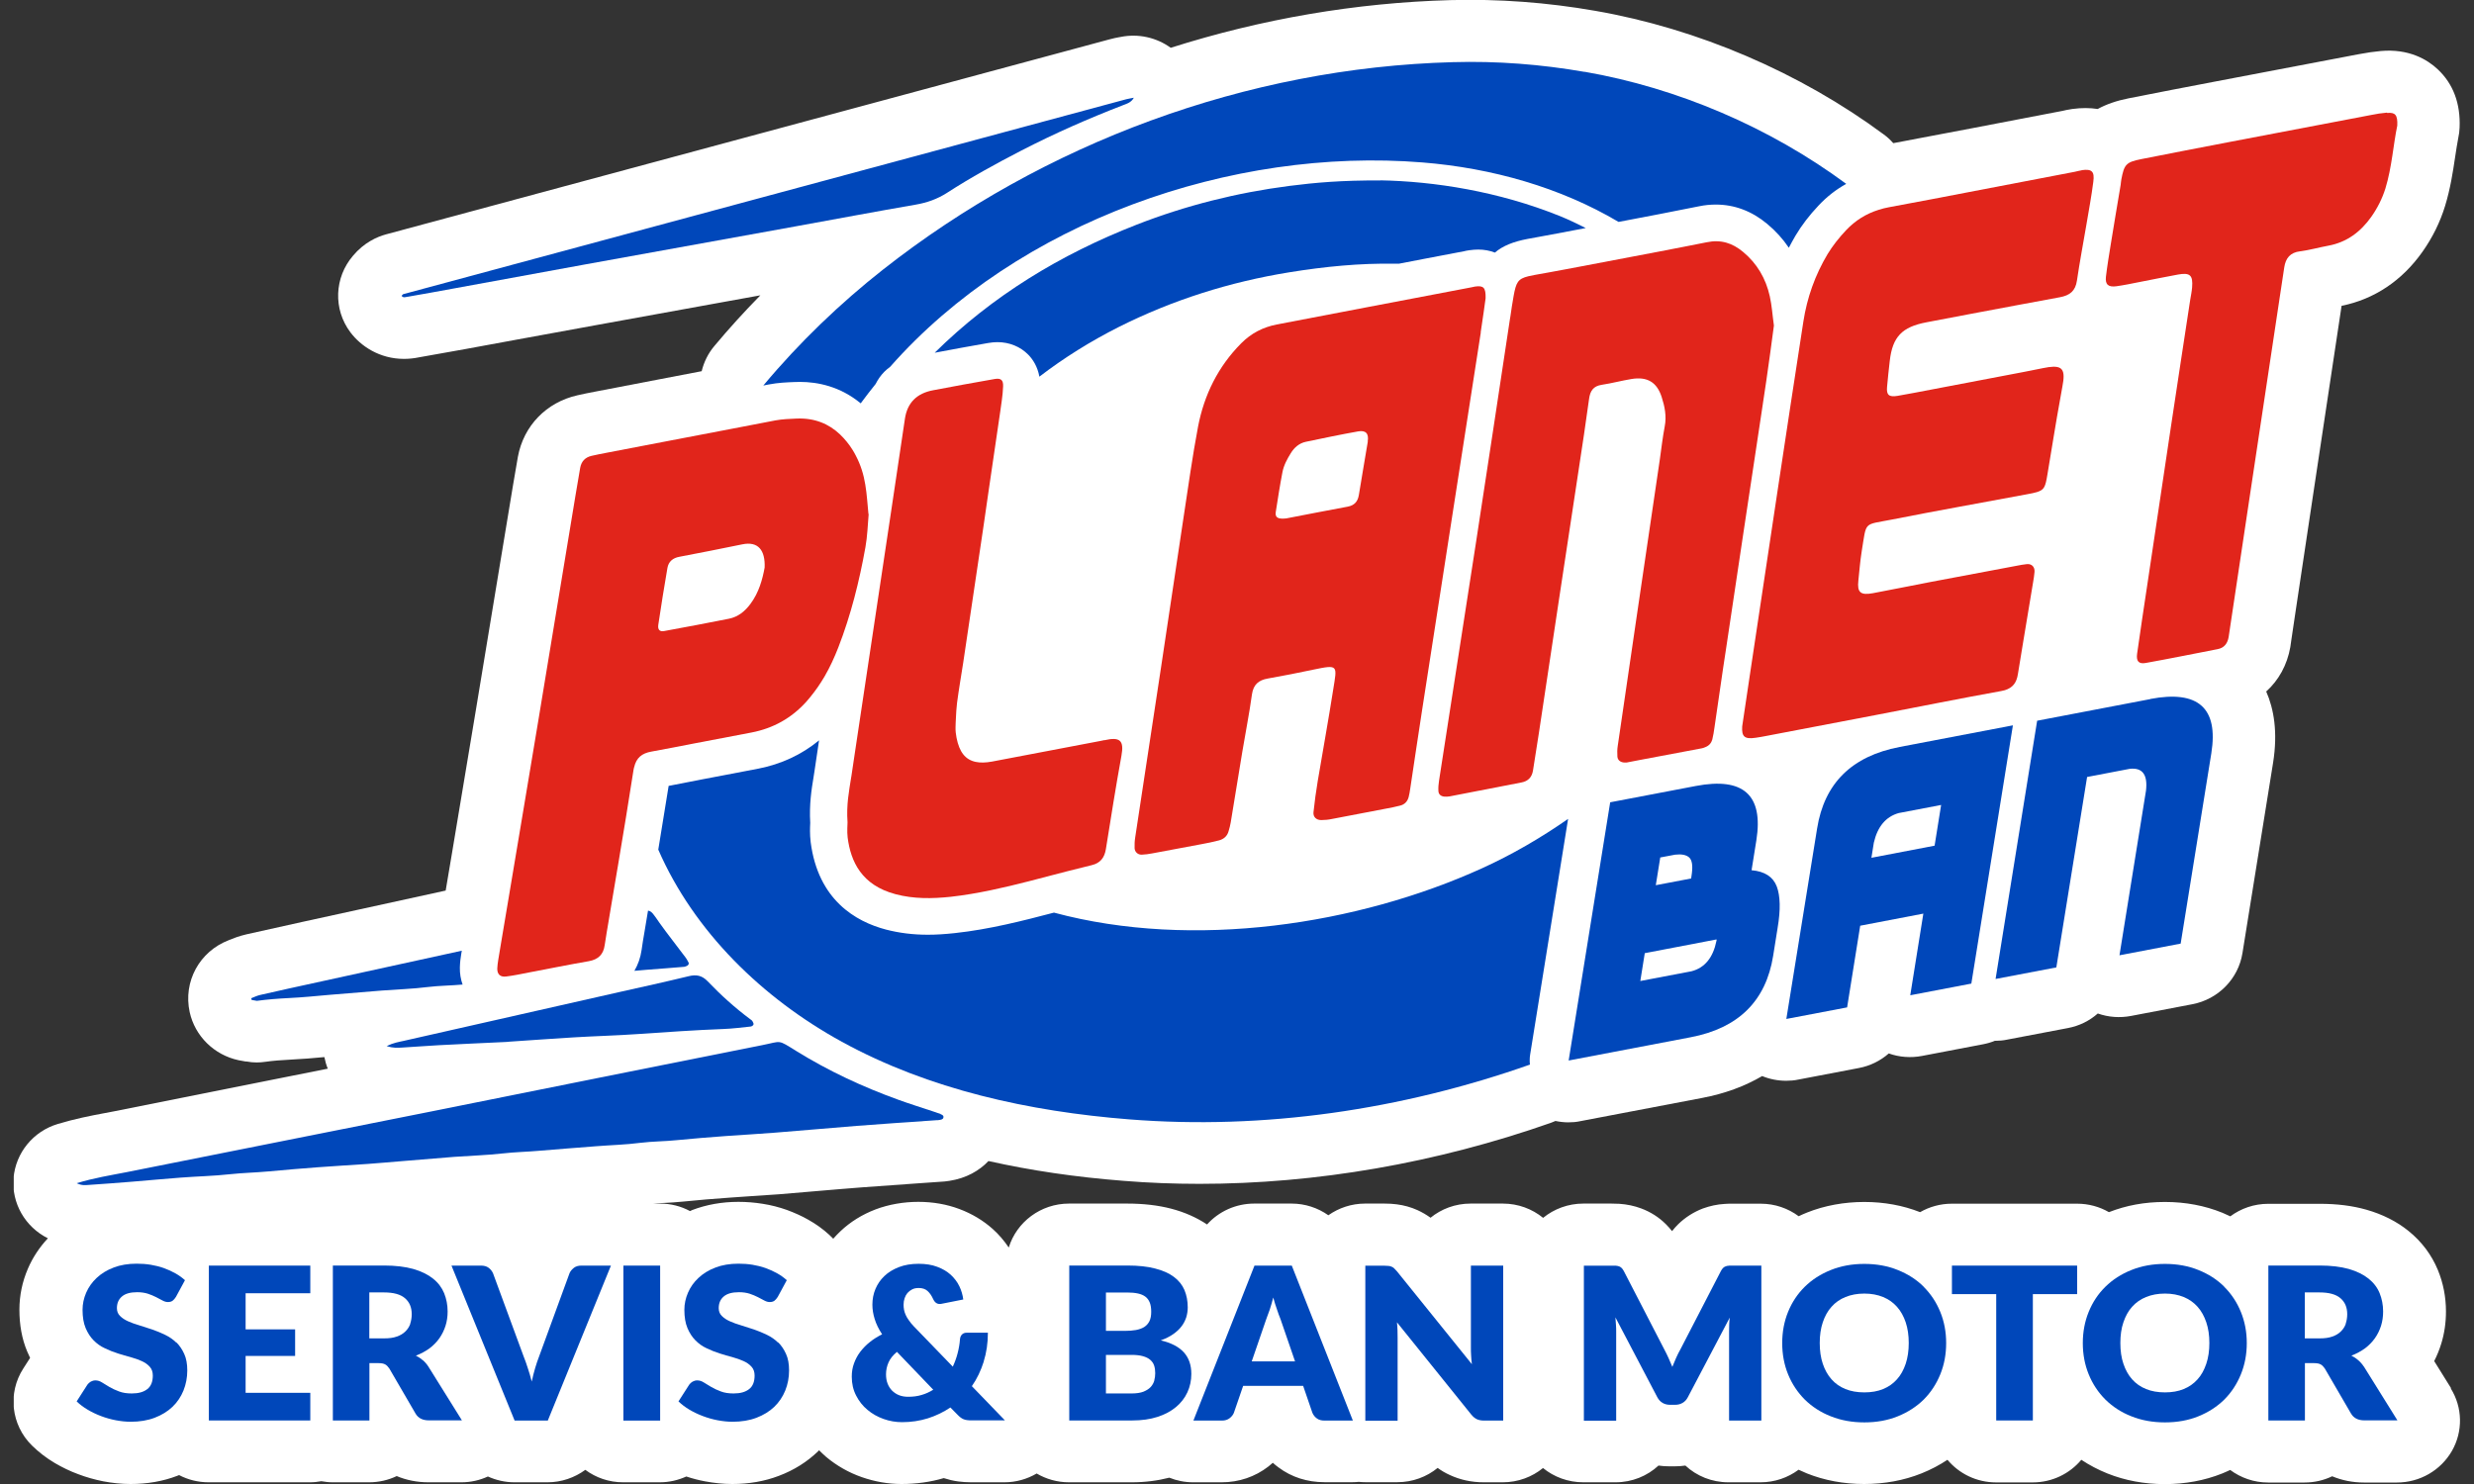     <svg width="90" height="54" viewBox="0 0 90 54" fill="none" xmlns="http://www.w3.org/2000/svg">
<rect x="0" y="0" width="90" height="54" fill="#333333" stroke="none"/>
<g clip-path="url(#clip0_1229_1335)">
<path d="M89.166 50.514L88.552 49.528C88.655 49.325 88.742 49.111 88.809 48.892C88.924 48.518 88.98 48.128 88.98 47.726C88.98 47.196 88.881 46.689 88.686 46.213C88.456 45.66 88.099 45.18 87.615 44.79C87.19 44.447 86.675 44.186 86.083 44.018C85.575 43.874 85.02 43.804 84.381 43.804H82.516C81.996 43.804 81.52 43.975 81.135 44.26C81.04 44.217 80.945 44.174 80.849 44.131C80.207 43.87 79.504 43.737 78.758 43.737C78.012 43.737 77.35 43.862 76.719 44.108C76.381 43.913 75.985 43.8 75.564 43.8H71.005C70.584 43.8 70.191 43.913 69.85 44.108C69.223 43.862 68.54 43.737 67.818 43.737C67.096 43.737 66.374 43.866 65.735 44.123C65.632 44.162 65.533 44.209 65.433 44.256C65.049 43.971 64.572 43.8 64.053 43.8H63.037C62.926 43.8 62.826 43.8 62.743 43.808C62.469 43.823 62.203 43.882 61.946 43.975C61.612 44.104 61.311 44.295 61.053 44.544C60.973 44.623 60.898 44.708 60.827 44.798C60.755 44.708 60.68 44.623 60.6 44.544C60.346 44.291 60.045 44.1 59.7 43.971C59.45 43.878 59.184 43.823 58.91 43.804C58.827 43.8 58.727 43.796 58.616 43.796H57.6C57.045 43.796 56.533 43.991 56.136 44.315C55.739 43.991 55.228 43.796 54.672 43.796H53.498C52.942 43.796 52.434 43.991 52.041 44.311C51.894 44.205 51.736 44.112 51.565 44.034C51.331 43.928 51.081 43.858 50.811 43.823C50.672 43.804 50.525 43.796 50.363 43.796H49.66C49.16 43.796 48.7 43.956 48.323 44.221C47.942 43.952 47.478 43.796 46.986 43.796H45.625C44.954 43.796 44.335 44.084 43.911 44.556C43.53 44.303 43.093 44.108 42.597 43.979C42.125 43.858 41.601 43.796 41.002 43.796H38.891C37.855 43.796 36.982 44.47 36.697 45.395C36.53 45.149 36.34 44.923 36.113 44.72C35.768 44.412 35.359 44.166 34.903 43.995C34.447 43.823 33.943 43.733 33.407 43.733C32.871 43.733 32.332 43.827 31.856 44.006C31.363 44.194 30.931 44.463 30.57 44.806C30.479 44.892 30.395 44.981 30.312 45.075C30.264 45.024 30.217 44.977 30.165 44.931C29.939 44.724 29.685 44.541 29.407 44.385C29.161 44.244 28.895 44.127 28.622 44.026C28.344 43.928 28.046 43.85 27.745 43.804C27.455 43.757 27.157 43.733 26.86 43.733C26.261 43.733 25.697 43.835 25.185 44.03C25.157 44.041 25.13 44.057 25.102 44.069C24.776 43.893 24.404 43.796 24.011 43.796H23.749C23.872 43.784 24.011 43.776 24.154 43.773C24.368 43.761 24.61 43.749 24.864 43.722C25.396 43.667 25.931 43.624 26.57 43.578C26.836 43.558 27.098 43.542 27.364 43.523C27.689 43.503 28.018 43.48 28.344 43.457C28.82 43.418 29.296 43.379 29.772 43.336C30.296 43.293 30.816 43.246 31.34 43.207C32.006 43.156 32.673 43.11 33.344 43.063L34.244 43C34.296 43 34.407 42.989 34.538 42.969C35.161 42.872 35.629 42.595 35.959 42.248C37.49 42.591 39.125 42.833 40.879 42.969C41.788 43.043 42.708 43.078 43.633 43.078C47.879 43.078 52.252 42.322 56.422 40.856C56.477 40.836 56.533 40.813 56.585 40.79C56.739 40.821 56.894 40.84 57.053 40.84C57.2 40.84 57.346 40.829 57.489 40.797L61.926 39.951C62.747 39.795 63.473 39.526 64.104 39.156C64.378 39.269 64.676 39.327 64.977 39.327C65.124 39.327 65.271 39.316 65.414 39.285L67.624 38.863C68.037 38.785 68.409 38.598 68.711 38.333C69.092 38.47 69.513 38.501 69.921 38.423L72.144 37.998C72.29 37.971 72.433 37.928 72.568 37.873C72.568 37.873 72.576 37.873 72.58 37.873C72.727 37.873 72.874 37.861 73.016 37.83L75.227 37.409C75.643 37.331 76.016 37.144 76.314 36.879C76.699 37.015 77.115 37.046 77.524 36.968L79.75 36.543C80.695 36.364 81.425 35.619 81.576 34.687L82.691 27.755C82.869 26.639 82.718 25.793 82.441 25.162C82.893 24.756 83.203 24.198 83.318 23.547C83.334 23.458 83.345 23.364 83.357 23.274L83.52 22.179C83.738 20.724 83.956 19.27 84.175 17.816L85.183 11.128C86.373 10.89 87.389 10.208 88.127 9.159C88.496 8.637 88.77 8.075 88.948 7.494C89.143 6.855 89.234 6.25 89.313 5.716C89.353 5.459 89.389 5.213 89.428 5.018C89.456 4.894 89.472 4.769 89.476 4.644C89.512 3.763 89.242 3.049 88.682 2.523C88.305 2.168 87.635 1.766 86.611 1.856C86.361 1.879 86.103 1.915 85.802 1.973C84.056 2.304 82.31 2.636 80.564 2.971C79.516 3.17 78.469 3.373 77.425 3.58C76.996 3.665 76.627 3.794 76.31 3.966C76.036 3.923 75.731 3.919 75.385 3.966C75.231 3.989 75.1 4.016 75.024 4.036L73.723 4.285C72.413 4.539 71.108 4.788 69.798 5.034L69.29 5.131C69.151 5.159 69.013 5.182 68.874 5.209C68.771 5.092 68.656 4.983 68.525 4.89C65.485 2.64 61.759 1.041 58.033 0.394C56.279 0.086 54.505 -0.043 52.771 0.004C49.323 0.098 45.891 0.69 42.589 1.739C42.073 1.365 41.411 1.213 40.764 1.345L40.716 1.353C40.629 1.369 40.502 1.392 40.351 1.435C31.582 3.798 22.816 6.161 14.043 8.528C13.713 8.617 13.241 8.828 12.841 9.307C12.162 10.099 12.114 11.253 12.749 12.095C13.122 12.591 13.805 13.059 14.694 13.059C14.864 13.059 15.047 13.043 15.233 13.004C15.797 12.906 16.356 12.805 16.916 12.704C17.559 12.587 18.205 12.466 18.848 12.349C19.785 12.177 20.725 12.006 21.666 11.834C23.225 11.55 24.785 11.269 26.348 10.984L27.661 10.746C27.078 11.339 26.518 11.955 25.987 12.591C25.757 12.864 25.606 13.179 25.526 13.507C24.991 13.608 24.455 13.714 23.919 13.815L21.646 14.252C21.431 14.294 21.217 14.334 21.007 14.384C19.876 14.638 19.047 15.495 18.84 16.622C18.777 16.969 18.721 17.316 18.662 17.66L18.189 20.522C17.896 22.3 17.602 24.074 17.309 25.852C17.019 27.595 16.725 29.338 16.436 31.084L16.213 32.406C15.142 32.64 14.071 32.874 13.003 33.108L11.023 33.541C10.333 33.693 9.642 33.845 8.956 34.001C8.686 34.063 8.476 34.149 8.349 34.2L8.321 34.212C7.257 34.621 6.658 35.717 6.9 36.828C7.091 37.701 7.789 38.388 8.678 38.579C8.757 38.594 8.837 38.61 8.936 38.626H8.972C9.091 38.649 9.214 38.661 9.333 38.661C9.44 38.661 9.547 38.653 9.654 38.637C9.92 38.598 10.233 38.575 10.611 38.555C11.003 38.536 11.38 38.505 11.745 38.47C11.761 38.47 11.781 38.47 11.801 38.466C11.829 38.61 11.868 38.75 11.924 38.887C11.293 39.012 10.662 39.14 10.027 39.265C8.067 39.655 6.111 40.045 4.15 40.439C4.027 40.462 3.904 40.486 3.781 40.509C3.285 40.602 2.722 40.712 2.103 40.899C1.206 41.168 0.571 41.948 0.492 42.868C0.417 43.78 0.913 44.646 1.742 45.059C1.436 45.387 1.19 45.757 1.016 46.163C0.809 46.642 0.706 47.145 0.706 47.66C0.706 48.21 0.797 48.717 0.984 49.165C1.02 49.247 1.055 49.329 1.095 49.411L0.845 49.801C0.274 50.69 0.405 51.852 1.159 52.596C1.401 52.834 1.682 53.053 1.992 53.236C2.258 53.392 2.543 53.532 2.841 53.641C3.135 53.754 3.444 53.84 3.758 53.903C4.087 53.965 4.42 54 4.75 54C5.357 54 5.924 53.903 6.444 53.704C6.468 53.696 6.492 53.684 6.515 53.676C6.837 53.844 7.202 53.938 7.587 53.938H11.281C11.42 53.938 11.559 53.922 11.69 53.899C11.825 53.922 11.96 53.938 12.098 53.938H13.428C13.789 53.938 14.13 53.856 14.432 53.712C14.785 53.86 15.174 53.938 15.582 53.938H16.789C17.126 53.938 17.451 53.864 17.749 53.727C18.043 53.86 18.372 53.938 18.709 53.938H19.916C20.424 53.938 20.904 53.77 21.293 53.485C21.677 53.77 22.15 53.938 22.666 53.938H24.003C24.348 53.938 24.673 53.86 24.967 53.727C25.189 53.801 25.415 53.86 25.645 53.903C25.975 53.965 26.308 54 26.638 54C27.245 54 27.812 53.903 28.332 53.704C28.884 53.497 29.364 53.193 29.764 52.807C29.776 52.795 29.788 52.783 29.796 52.772C29.88 52.854 29.963 52.936 30.054 53.014C30.435 53.333 30.872 53.583 31.352 53.751C31.82 53.914 32.304 54 32.796 54C33.328 54 33.844 53.93 34.332 53.786C34.502 53.84 34.677 53.883 34.855 53.907C35.006 53.926 35.165 53.938 35.332 53.938H36.538C36.962 53.938 37.367 53.821 37.712 53.618C38.058 53.821 38.459 53.938 38.887 53.938H41.177C41.657 53.938 42.113 53.879 42.538 53.77C42.807 53.879 43.101 53.938 43.403 53.938H44.442C45.069 53.938 45.657 53.739 46.141 53.364C46.196 53.322 46.252 53.275 46.303 53.228C46.367 53.286 46.438 53.345 46.51 53.396C46.982 53.751 47.557 53.934 48.176 53.934H49.208C49.283 53.934 49.355 53.93 49.43 53.922C49.506 53.93 49.585 53.934 49.66 53.934H50.835C51.39 53.934 51.902 53.739 52.299 53.415C52.438 53.517 52.585 53.602 52.74 53.672C53.117 53.848 53.533 53.938 53.974 53.938H54.668C55.224 53.938 55.736 53.743 56.132 53.419C56.529 53.743 57.041 53.938 57.596 53.938H58.771C59.374 53.938 59.926 53.708 60.334 53.329C60.465 53.349 60.596 53.357 60.731 53.357H60.914C61.049 53.357 61.18 53.349 61.311 53.329C61.719 53.708 62.271 53.938 62.874 53.938H64.049C64.568 53.938 65.045 53.766 65.43 53.481C65.529 53.528 65.628 53.571 65.731 53.614C66.374 53.871 67.072 54 67.814 54C68.556 54 69.259 53.871 69.901 53.614C70.239 53.478 70.552 53.314 70.846 53.119C71.266 53.622 71.901 53.942 72.616 53.942H73.945C74.659 53.942 75.294 53.622 75.715 53.119C76.008 53.314 76.326 53.481 76.667 53.618C77.31 53.875 78.008 54.004 78.75 54.004C79.492 54.004 80.195 53.875 80.838 53.618C80.937 53.579 81.036 53.532 81.131 53.489C81.516 53.774 81.992 53.946 82.508 53.946H83.837C84.198 53.946 84.54 53.864 84.841 53.719C85.195 53.867 85.583 53.946 85.992 53.946H87.198C88.028 53.946 88.79 53.505 89.198 52.795C89.603 52.086 89.587 51.216 89.155 50.522L89.166 50.514Z" fill="white"/>
<path d="M53.865 12.095C53.905 11.846 53.941 11.596 53.973 11.362C53.996 11.183 54.02 11.008 54.044 10.852C54.052 10.462 53.969 10.384 53.659 10.427C53.615 10.434 53.576 10.446 53.532 10.454C52.29 10.692 51.052 10.93 49.81 11.164C48.691 11.378 47.568 11.592 46.449 11.807C45.945 11.904 45.517 12.127 45.156 12.489C44.31 13.339 43.806 14.369 43.584 15.519C43.378 16.607 43.227 17.706 43.06 18.798C42.783 20.631 42.513 22.463 42.235 24.296C41.922 26.359 41.608 28.421 41.295 30.484C41.275 30.609 41.271 30.738 41.275 30.866C41.283 31.003 41.394 31.104 41.533 31.1C41.66 31.096 41.791 31.077 41.918 31.053C42.513 30.944 43.108 30.831 43.707 30.718C43.922 30.679 44.132 30.636 44.342 30.581C44.521 30.535 44.648 30.422 44.695 30.242C44.723 30.141 44.755 30.036 44.771 29.93C44.913 29.069 45.052 28.207 45.195 27.345C45.31 26.651 45.449 25.961 45.544 25.267C45.596 24.912 45.783 24.748 46.124 24.69C46.679 24.592 47.231 24.483 47.782 24.366C48.699 24.175 48.64 24.21 48.501 25.084C48.326 26.199 48.124 27.31 47.937 28.421C47.874 28.8 47.822 29.178 47.782 29.56C47.767 29.732 47.89 29.841 48.064 29.841C48.191 29.841 48.322 29.829 48.449 29.802C49.108 29.677 49.767 29.548 50.429 29.423C50.6 29.392 50.77 29.357 50.937 29.314C51.096 29.275 51.199 29.166 51.243 29.01C51.27 28.909 51.286 28.803 51.302 28.698C51.445 27.751 51.584 26.803 51.731 25.856C52.104 23.434 52.485 21.017 52.858 18.595C53.195 16.427 53.532 14.259 53.87 12.091L53.865 12.095ZM49.759 16.065C49.655 16.712 49.536 17.359 49.433 18.011C49.394 18.248 49.275 18.389 49.028 18.436C48.243 18.58 47.461 18.736 46.79 18.864C46.473 18.899 46.382 18.822 46.41 18.631C46.485 18.147 46.56 17.667 46.652 17.188C46.699 16.934 46.822 16.708 46.957 16.49C47.084 16.283 47.263 16.127 47.505 16.076C48.136 15.944 48.77 15.811 49.405 15.698C49.687 15.648 49.802 15.776 49.755 16.065H49.759Z" fill="#E1251B"/>
<path d="M75.731 6.196C75.643 6.208 75.56 6.235 75.477 6.251C73.735 6.586 71.993 6.921 70.251 7.253C69.739 7.35 69.227 7.448 68.715 7.541C68.584 7.565 68.461 7.596 68.342 7.635C67.882 7.779 67.489 8.025 67.152 8.383C66.902 8.649 66.675 8.933 66.485 9.245C66.029 10.009 65.739 10.828 65.604 11.698C65.291 13.718 64.985 15.737 64.68 17.757C64.338 20.011 64.001 22.261 63.664 24.514C63.569 25.146 63.477 25.778 63.378 26.433C63.354 26.807 63.465 26.905 63.866 26.846C63.993 26.827 64.124 26.807 64.251 26.78C65.592 26.526 66.93 26.269 68.271 26.012C69.779 25.723 71.286 25.419 72.798 25.146C72.846 25.138 72.894 25.127 72.933 25.115C73.223 25.025 73.362 24.842 73.409 24.522C73.473 24.117 73.54 23.711 73.608 23.31C73.723 22.6 73.842 21.89 73.961 21.184C73.981 21.06 74.005 20.931 74.013 20.806C74.024 20.627 73.909 20.514 73.743 20.526C73.616 20.537 73.485 20.565 73.358 20.588C72.314 20.783 71.271 20.978 70.231 21.177C69.529 21.309 68.83 21.457 68.128 21.586C67.683 21.668 67.556 21.555 67.604 21.13C67.64 20.771 67.671 20.409 67.727 20.054C67.91 18.942 67.771 19.114 68.834 18.904C70.469 18.58 72.112 18.291 73.751 17.983C73.901 17.956 74.013 17.933 74.104 17.905C74.374 17.823 74.409 17.703 74.481 17.27C74.639 16.338 74.782 15.406 74.953 14.478C74.977 14.338 75.004 14.197 75.028 14.057C75.143 13.464 75.04 13.289 74.528 13.359C74.469 13.367 74.401 13.378 74.33 13.394C73.87 13.488 73.409 13.577 72.949 13.663C72.048 13.835 71.147 14.006 70.247 14.178C69.842 14.256 69.437 14.334 69.033 14.404C68.719 14.458 68.62 14.373 68.648 14.08C68.675 13.764 68.711 13.445 68.747 13.129C68.846 12.255 69.195 11.897 70.076 11.729C70.624 11.628 71.167 11.522 71.715 11.417C72.27 11.312 72.822 11.21 73.378 11.105C73.894 11.008 74.409 10.91 74.929 10.817C75.302 10.75 75.501 10.586 75.556 10.208C75.655 9.534 75.782 8.867 75.897 8.192C75.985 7.666 76.084 7.144 76.151 6.617C76.203 6.235 76.096 6.141 75.731 6.192V6.196Z" fill="#E1251B"/>
<path d="M64.128 14.704C64.167 14.431 64.211 14.158 64.251 13.885C64.354 13.191 64.445 12.493 64.532 11.846C64.477 11.456 64.457 11.113 64.382 10.781C64.239 10.138 63.921 9.588 63.406 9.163C63.021 8.843 62.604 8.707 62.084 8.816C61.525 8.929 60.965 9.035 60.406 9.144C59.414 9.335 58.422 9.522 57.434 9.709C57.259 9.74 57.088 9.775 56.914 9.807C56.553 9.877 56.192 9.939 55.827 10.005C55.739 10.021 55.664 10.037 55.6 10.052C55.219 10.146 55.152 10.271 55.061 10.781C55.017 11.023 54.981 11.265 54.946 11.511C54.942 11.542 54.934 11.573 54.93 11.604C54.517 14.322 54.112 17.04 53.692 19.753C53.247 22.639 52.799 25.52 52.35 28.406C52.331 28.53 52.319 28.659 52.327 28.788C52.335 28.909 52.418 28.975 52.541 28.987C52.605 28.991 52.672 28.991 52.735 28.979C53.608 28.811 54.477 28.64 55.35 28.472C55.596 28.425 55.727 28.277 55.767 28.043C55.842 27.579 55.914 27.119 55.985 26.655C56.227 25.052 56.465 23.454 56.708 21.851C56.946 20.272 57.184 18.693 57.426 17.114C57.557 16.252 57.691 15.386 57.807 14.521C57.846 14.228 57.957 14.049 58.271 14.002C58.636 13.947 58.993 13.85 59.354 13.791C59.922 13.698 60.275 13.905 60.449 14.447C60.56 14.79 60.632 15.145 60.56 15.515C60.485 15.913 60.438 16.314 60.382 16.716C60.096 18.654 59.81 20.592 59.525 22.534C59.35 23.719 59.176 24.904 59.005 26.09C58.953 26.441 58.902 26.795 58.85 27.146C58.83 27.271 58.83 27.4 58.838 27.528C58.846 27.665 58.957 27.747 59.108 27.747C59.128 27.747 59.152 27.747 59.172 27.747C59.334 27.716 59.497 27.684 59.66 27.653C60.414 27.513 61.164 27.369 61.917 27.228C61.961 27.22 62.001 27.201 62.041 27.185C62.172 27.135 62.255 27.037 62.291 26.908C62.326 26.764 62.35 26.616 62.37 26.468C62.477 25.75 62.576 25.033 62.683 24.319C62.715 24.109 62.747 23.898 62.779 23.688C62.985 22.319 63.187 20.947 63.394 19.578C63.64 17.956 63.886 16.334 64.128 14.708V14.704Z" fill="#E1251B"/>
<path d="M31.593 18.708C31.558 18.357 31.538 17.995 31.478 17.636C31.419 17.266 31.308 16.911 31.133 16.579C31.097 16.513 31.066 16.447 31.022 16.381C30.887 16.162 30.728 15.971 30.558 15.807C30.149 15.421 29.641 15.207 28.99 15.23C28.732 15.242 28.466 15.25 28.216 15.296C27.653 15.402 27.09 15.511 26.53 15.62C25.808 15.757 25.086 15.897 24.367 16.034C23.61 16.178 22.852 16.326 22.094 16.47C21.903 16.505 21.713 16.544 21.522 16.587C21.284 16.642 21.149 16.79 21.106 17.024C21.046 17.359 20.991 17.695 20.935 18.03C20.483 20.763 20.034 23.493 19.582 26.226C19.229 28.359 18.868 30.492 18.511 32.629C18.419 33.178 18.328 33.732 18.233 34.282C18.197 34.496 18.161 34.711 18.126 34.925C18.11 35.03 18.094 35.136 18.09 35.241C18.086 35.452 18.197 35.561 18.415 35.533C18.693 35.498 18.971 35.44 19.249 35.385C19.971 35.249 20.693 35.101 21.419 34.976C21.772 34.913 21.951 34.726 21.998 34.391C22.042 34.075 22.102 33.759 22.153 33.443C22.153 33.436 22.153 33.428 22.157 33.416C22.248 32.866 22.344 32.313 22.435 31.763C22.451 31.669 22.467 31.576 22.483 31.482C22.677 30.328 22.867 29.174 23.046 28.02C23.05 27.981 23.062 27.949 23.07 27.914C23.149 27.579 23.344 27.411 23.697 27.349C24.229 27.255 24.76 27.146 25.292 27.045C25.974 26.916 26.653 26.788 27.336 26.655C28.129 26.503 28.792 26.132 29.331 25.536C29.379 25.481 29.427 25.427 29.47 25.372C29.669 25.13 29.843 24.877 29.998 24.612C30.193 24.276 30.355 23.922 30.498 23.555C30.954 22.378 31.26 21.157 31.482 19.917C31.554 19.519 31.566 19.114 31.601 18.701L31.593 18.708ZM27.816 20.654C27.74 21.067 27.613 21.559 27.296 21.98C27.101 22.241 26.852 22.448 26.518 22.514C25.736 22.67 24.951 22.818 24.165 22.962C24.002 22.994 23.923 22.916 23.947 22.74C24.05 22.046 24.161 21.356 24.28 20.666C24.32 20.436 24.475 20.303 24.717 20.26C25.479 20.116 26.24 19.964 27.002 19.808C27.586 19.687 27.843 20.026 27.816 20.658V20.654Z" fill="#E1251B"/>
<path d="M40.173 26.932C40.13 26.94 40.09 26.951 40.046 26.959C38.729 27.209 37.407 27.462 36.09 27.712C35.856 27.755 35.662 27.759 35.495 27.724C35.118 27.645 34.9 27.369 34.797 26.846C34.773 26.721 34.757 26.593 34.761 26.464C34.761 26.363 34.769 26.257 34.773 26.156C34.781 25.961 34.793 25.766 34.816 25.575C34.88 25.088 34.963 24.608 35.039 24.121C35.289 22.456 35.535 20.791 35.781 19.13C35.844 18.709 35.904 18.287 35.963 17.87C36.106 16.895 36.249 15.917 36.392 14.942C36.408 14.821 36.427 14.7 36.443 14.579C36.467 14.412 36.483 14.24 36.491 14.069C36.503 13.835 36.419 13.749 36.181 13.792C35.435 13.92 34.689 14.061 33.943 14.201C33.348 14.313 33.007 14.657 32.92 15.234C32.749 16.373 32.582 17.512 32.412 18.646C31.983 21.493 31.555 24.339 31.13 27.185C31.078 27.54 31.023 27.895 30.971 28.25C30.971 28.265 30.967 28.277 30.963 28.293C30.888 28.784 30.785 29.275 30.832 29.923C30.832 30.008 30.809 30.246 30.836 30.476C30.948 31.346 31.34 32.212 32.582 32.539C33.245 32.714 33.912 32.703 34.582 32.633C35.078 32.578 35.57 32.492 36.054 32.391C36.975 32.2 37.88 31.946 38.792 31.712C39.098 31.634 39.404 31.556 39.713 31.482C40.026 31.408 40.177 31.213 40.229 30.905C40.411 29.771 40.59 28.632 40.796 27.501C40.899 26.936 40.741 26.807 40.173 26.936V26.932Z" fill="#E1251B"/>
<path d="M86.836 4.098C86.642 4.114 86.447 4.145 86.257 4.184C84.511 4.515 82.769 4.847 81.023 5.182C79.979 5.381 78.94 5.584 77.896 5.79C77.344 5.9 77.273 5.981 77.17 6.535C77.158 6.598 77.154 6.664 77.146 6.726C77.027 7.44 76.904 8.153 76.789 8.871C76.725 9.268 76.658 9.67 76.61 10.072C76.579 10.356 76.698 10.458 76.999 10.415C77.277 10.376 77.555 10.317 77.829 10.263C78.297 10.173 78.761 10.076 79.233 9.99C79.67 9.912 79.781 10.013 79.745 10.458C79.733 10.606 79.702 10.754 79.678 10.898C79.448 12.415 79.213 13.932 78.987 15.445C78.698 17.383 78.408 19.321 78.118 21.259C77.991 22.101 77.864 22.943 77.745 23.785C77.706 24.058 77.801 24.171 78.059 24.124C78.932 23.968 79.801 23.789 80.674 23.621C80.92 23.575 81.035 23.407 81.075 23.177C81.094 23.072 81.106 22.966 81.122 22.861C81.392 21.071 81.658 19.282 81.928 17.492C82.265 15.261 82.598 13.027 82.936 10.797C82.991 10.438 83.043 10.079 83.098 9.725C83.15 9.397 83.309 9.187 83.678 9.144C84.019 9.101 84.356 9.003 84.697 8.941C85.38 8.816 85.88 8.43 86.265 7.888C86.487 7.572 86.662 7.225 86.777 6.859C87.015 6.079 87.062 5.268 87.209 4.57C87.225 4.176 87.134 4.083 86.836 4.11V4.098Z" fill="#E1251B"/>
<path d="M50.227 6.566C48.807 6.559 47.85 6.644 46.902 6.765C44.998 7.011 43.144 7.475 41.355 8.173C38.577 9.257 36.097 10.766 34.002 12.836C34.641 12.715 35.292 12.595 35.942 12.482C36.061 12.462 36.172 12.45 36.284 12.45C36.72 12.45 37.121 12.614 37.41 12.91C37.569 13.074 37.744 13.332 37.811 13.706C38.712 13.016 39.676 12.415 40.696 11.9C42.66 10.914 44.736 10.259 46.906 9.908C48.184 9.701 49.465 9.573 50.763 9.596C50.803 9.596 50.846 9.596 50.89 9.596C51.208 9.534 51.521 9.475 51.839 9.413L53.251 9.144H53.255C53.299 9.132 53.366 9.116 53.457 9.105C53.572 9.089 53.68 9.081 53.779 9.081C53.993 9.081 54.196 9.12 54.382 9.191C54.668 8.945 55.053 8.793 55.565 8.695L55.949 8.625C56.179 8.582 56.414 8.539 56.644 8.496C56.993 8.43 57.342 8.364 57.687 8.298C57.386 8.146 57.076 7.997 56.763 7.869C54.517 6.96 52.164 6.598 50.215 6.562L50.227 6.566Z" fill="#0047BA"/>
<path d="M34.216 40.536C34.125 40.505 34.034 40.474 33.946 40.443C33.522 40.302 33.097 40.17 32.677 40.017C31.383 39.55 30.145 38.972 28.978 38.251C28.268 37.811 28.451 37.889 27.736 38.029C23.733 38.824 19.733 39.632 15.733 40.435C12.027 41.176 8.325 41.909 4.618 42.65C4.027 42.766 3.428 42.86 2.789 43.055C2.976 43.145 3.107 43.125 3.23 43.117C3.753 43.082 4.277 43.043 4.801 43C5.388 42.954 5.975 42.895 6.563 42.852C7.166 42.805 7.773 42.794 8.376 42.727C8.836 42.677 9.301 42.669 9.761 42.626C10.364 42.572 10.967 42.517 11.57 42.474C12.174 42.427 12.781 42.396 13.384 42.353C13.812 42.322 14.241 42.283 14.669 42.248C15.289 42.197 15.908 42.143 16.526 42.096C17.114 42.053 17.705 42.037 18.292 41.971C18.737 41.92 19.185 41.913 19.63 41.873C20.312 41.815 20.995 41.764 21.677 41.71C22.217 41.667 22.76 41.655 23.296 41.585C23.741 41.53 24.189 41.534 24.633 41.487C25.221 41.429 25.808 41.382 26.395 41.339C26.982 41.296 27.574 41.265 28.161 41.218C29.161 41.141 30.161 41.047 31.161 40.969C32.129 40.895 33.101 40.828 34.069 40.762C34.101 40.762 34.133 40.762 34.165 40.755C34.228 40.743 34.3 40.739 34.319 40.669C34.339 40.591 34.272 40.563 34.212 40.54L34.216 40.536Z" fill="#0047BA"/>
<path d="M14.816 10.801C15.379 10.703 15.947 10.602 16.51 10.497C18.093 10.208 19.677 9.916 21.26 9.627C23.831 9.159 26.402 8.695 28.974 8.231C30.418 7.97 31.859 7.697 33.303 7.448C33.72 7.377 34.097 7.245 34.454 7.015C35.323 6.453 36.227 5.958 37.148 5.482C38.35 4.862 39.588 4.316 40.85 3.829C40.997 3.771 41.152 3.732 41.247 3.556C41.156 3.576 41.065 3.587 40.973 3.611C32.204 5.974 23.438 8.337 14.673 10.703C14.649 10.711 14.629 10.746 14.609 10.766C14.669 10.844 14.748 10.813 14.82 10.797L14.816 10.801Z" fill="#0047BA"/>
<path d="M24.903 34.793C24.602 34.387 24.284 33.993 23.991 33.58C23.776 33.272 23.713 33.155 23.574 33.136C23.546 33.311 23.515 33.486 23.487 33.658C23.471 33.748 23.455 33.837 23.443 33.923C23.404 34.149 23.368 34.36 23.34 34.57C23.3 34.851 23.209 35.101 23.078 35.327C23.229 35.315 23.376 35.303 23.526 35.288C23.971 35.253 24.415 35.222 24.86 35.183C24.907 35.183 24.955 35.163 24.995 35.144C25.042 35.12 25.07 35.069 25.05 35.027C25.011 34.945 24.959 34.863 24.903 34.789V34.793Z" fill="#0047BA"/>
<path d="M9.185 36.391C9.233 36.403 9.277 36.407 9.344 36.419C9.721 36.368 10.118 36.337 10.515 36.317C11.007 36.294 11.499 36.243 11.991 36.2C12.626 36.15 13.261 36.095 13.895 36.044C14.451 36.001 15.011 35.986 15.562 35.916C15.983 35.865 16.407 35.865 16.828 35.826C16.76 35.635 16.725 35.424 16.729 35.206C16.733 35.019 16.756 34.847 16.78 34.707C16.788 34.668 16.792 34.633 16.8 34.594C15.042 34.98 13.28 35.362 11.523 35.748C10.836 35.896 10.153 36.048 9.467 36.204C9.36 36.227 9.257 36.278 9.154 36.317C9.146 36.317 9.138 36.348 9.142 36.36C9.142 36.372 9.162 36.387 9.173 36.391H9.185Z" fill="#0047BA"/>
<path d="M14.717 37.869C14.519 37.912 14.316 37.943 14.066 38.064C14.309 38.146 14.471 38.126 14.626 38.119C15.07 38.095 15.515 38.056 15.959 38.033C16.769 37.99 17.582 37.955 18.392 37.916C18.439 37.916 18.487 37.908 18.535 37.904C19.312 37.853 20.09 37.795 20.872 37.748C21.649 37.701 22.431 37.682 23.209 37.627C24.241 37.557 25.272 37.483 26.308 37.444C26.641 37.432 26.975 37.389 27.308 37.354C27.348 37.35 27.403 37.312 27.411 37.28C27.423 37.245 27.391 37.194 27.371 37.156C27.355 37.128 27.328 37.113 27.3 37.093C26.74 36.676 26.221 36.208 25.741 35.705C25.542 35.498 25.336 35.452 25.054 35.522C24.205 35.728 23.348 35.916 22.495 36.107C19.899 36.695 17.308 37.28 14.713 37.869H14.717Z" fill="#0047BA"/>
<path d="M57.647 2.616C56.064 2.34 54.453 2.215 52.85 2.262C45.35 2.464 37.974 5.205 32.117 9.814C30.581 11.023 29.089 12.446 27.768 14.029C27.835 14.018 27.898 14.006 27.966 13.99C28.311 13.924 28.633 13.912 28.914 13.901H28.942C28.998 13.901 29.049 13.897 29.101 13.897C29.74 13.897 30.561 14.057 31.311 14.677C31.486 14.439 31.668 14.205 31.855 13.971C31.934 13.815 32.033 13.667 32.172 13.526C32.24 13.46 32.307 13.402 32.379 13.351C37.041 8.06 44.795 5.35 51.747 5.911C54.278 6.114 56.77 6.824 58.881 8.075C59.853 7.892 60.842 7.701 61.81 7.506C62.016 7.463 62.218 7.444 62.421 7.444C63.095 7.444 63.722 7.678 64.282 8.142C64.591 8.399 64.857 8.691 65.075 9.015C65.155 8.863 65.234 8.715 65.322 8.567C65.544 8.196 65.817 7.837 66.159 7.475C66.46 7.155 66.794 6.894 67.163 6.691C64.373 4.628 61.028 3.201 57.647 2.612V2.616Z" fill="#0047BA"/>
<path d="M38.351 33.206C37.193 33.51 35.994 33.818 34.733 33.954C34.375 33.993 34.058 34.013 33.756 34.013C33.209 34.013 32.713 33.95 32.233 33.826C31.13 33.537 29.761 32.749 29.491 30.644C29.455 30.355 29.467 30.09 29.475 29.946C29.435 29.267 29.522 28.726 29.594 28.289C29.606 28.211 29.618 28.137 29.63 28.059C29.685 27.684 29.741 27.314 29.796 26.94C29.161 27.462 28.423 27.805 27.59 27.969C27.169 28.051 26.749 28.129 26.324 28.211L25.546 28.359C25.38 28.39 25.217 28.421 25.05 28.456C24.812 28.503 24.57 28.55 24.324 28.597C24.201 29.369 24.074 30.149 23.947 30.917C25.249 33.9 27.737 36.325 30.625 37.908C33.804 39.651 37.443 40.443 41.069 40.731C45.986 41.121 50.986 40.384 55.656 38.739C55.644 38.618 55.644 38.497 55.664 38.376L57.045 29.798C56.033 30.504 54.978 31.112 53.914 31.595C49.403 33.646 43.407 34.57 38.347 33.21L38.351 33.206Z" fill="#0047BA"/>
<path d="M6.416 48.857C6.297 48.74 6.162 48.647 6.007 48.572C5.852 48.498 5.698 48.432 5.535 48.377C5.376 48.323 5.218 48.272 5.063 48.225C4.908 48.179 4.773 48.132 4.654 48.077C4.535 48.023 4.44 47.96 4.364 47.882C4.289 47.808 4.253 47.715 4.253 47.602C4.253 47.422 4.313 47.282 4.436 47.177C4.559 47.071 4.745 47.021 4.991 47.021C5.134 47.021 5.265 47.04 5.376 47.075C5.487 47.114 5.591 47.153 5.678 47.2C5.765 47.247 5.844 47.29 5.916 47.325C5.987 47.364 6.051 47.379 6.11 47.379C6.178 47.379 6.233 47.364 6.277 47.333C6.321 47.301 6.36 47.255 6.4 47.192L6.729 46.584C6.626 46.49 6.511 46.408 6.38 46.334C6.249 46.26 6.11 46.198 5.96 46.143C5.809 46.089 5.65 46.05 5.483 46.022C5.317 45.995 5.146 45.983 4.972 45.983C4.658 45.983 4.376 46.03 4.134 46.124C3.888 46.217 3.686 46.342 3.515 46.502C3.349 46.658 3.222 46.837 3.134 47.04C3.047 47.243 3.003 47.45 3.003 47.66C3.003 47.921 3.039 48.144 3.114 48.323C3.19 48.502 3.285 48.651 3.404 48.771C3.523 48.892 3.658 48.99 3.813 49.06C3.964 49.134 4.122 49.196 4.281 49.247C4.44 49.298 4.599 49.344 4.749 49.383C4.9 49.426 5.039 49.473 5.158 49.528C5.277 49.582 5.372 49.649 5.448 49.734C5.523 49.816 5.559 49.925 5.559 50.054C5.559 50.28 5.491 50.448 5.356 50.549C5.221 50.655 5.035 50.705 4.793 50.705C4.614 50.705 4.46 50.682 4.329 50.631C4.198 50.581 4.083 50.53 3.979 50.468C3.88 50.409 3.789 50.354 3.71 50.304C3.63 50.253 3.551 50.23 3.472 50.23C3.412 50.23 3.357 50.245 3.305 50.273C3.253 50.304 3.214 50.339 3.182 50.382L2.789 50.994C2.9 51.103 3.035 51.204 3.186 51.294C3.337 51.384 3.499 51.462 3.674 51.528C3.849 51.594 4.027 51.645 4.21 51.68C4.396 51.715 4.575 51.735 4.753 51.735C5.079 51.735 5.368 51.688 5.626 51.59C5.88 51.493 6.098 51.36 6.273 51.193C6.448 51.025 6.583 50.826 6.674 50.6C6.765 50.374 6.813 50.128 6.813 49.867C6.813 49.633 6.777 49.43 6.702 49.267C6.626 49.099 6.531 48.959 6.412 48.842L6.416 48.857Z" fill="#0047BA"/>
<path d="M7.598 51.688H11.288V50.682H8.935V49.34H10.736V48.373H8.935V47.059H11.288V46.053H7.598V51.688Z" fill="#0047BA"/>
<path d="M15.375 49.493C15.3 49.426 15.216 49.372 15.129 49.329C15.316 49.259 15.478 49.169 15.625 49.064C15.768 48.955 15.887 48.834 15.986 48.694C16.081 48.557 16.157 48.405 16.208 48.241C16.26 48.077 16.284 47.906 16.284 47.723C16.284 47.481 16.24 47.263 16.157 47.056C16.073 46.853 15.939 46.674 15.752 46.526C15.566 46.377 15.328 46.26 15.034 46.175C14.74 46.093 14.387 46.05 13.974 46.05H12.109V51.688H13.439V49.602H13.776C13.879 49.602 13.959 49.618 14.014 49.649C14.07 49.68 14.117 49.731 14.165 49.801L15.117 51.438C15.212 51.602 15.375 51.684 15.597 51.684H16.804L15.581 49.723C15.522 49.633 15.454 49.555 15.375 49.489V49.493ZM14.927 48.167C14.891 48.272 14.832 48.366 14.748 48.448C14.665 48.53 14.562 48.592 14.435 48.635C14.308 48.682 14.153 48.701 13.97 48.701H13.435V47.029H13.97C14.316 47.029 14.57 47.099 14.732 47.239C14.895 47.379 14.978 47.571 14.978 47.82C14.978 47.945 14.959 48.058 14.923 48.167H14.927Z" fill="#0047BA"/>
<path d="M20.872 46.139C20.797 46.198 20.745 46.264 20.717 46.334L19.614 49.352C19.563 49.485 19.511 49.629 19.467 49.785C19.42 49.941 19.38 50.105 19.344 50.272C19.301 50.101 19.253 49.941 19.201 49.785C19.15 49.629 19.102 49.485 19.047 49.352L17.936 46.334C17.9 46.252 17.844 46.182 17.773 46.131C17.701 46.077 17.61 46.053 17.495 46.053H16.424L18.721 51.692H19.928L22.225 46.053H21.146C21.035 46.053 20.944 46.081 20.868 46.139H20.872Z" fill="#0047BA"/>
<path d="M24.015 46.053H22.678V51.692H24.015V46.053Z" fill="#0047BA"/>
<path d="M28.308 48.857C28.189 48.74 28.055 48.647 27.9 48.572C27.745 48.498 27.59 48.432 27.428 48.377C27.269 48.323 27.11 48.272 26.955 48.225C26.801 48.179 26.666 48.132 26.547 48.077C26.428 48.023 26.332 47.96 26.257 47.882C26.182 47.808 26.146 47.715 26.146 47.602C26.146 47.422 26.205 47.282 26.328 47.177C26.451 47.071 26.638 47.021 26.884 47.021C27.027 47.021 27.158 47.04 27.269 47.075C27.38 47.114 27.483 47.153 27.57 47.2C27.658 47.247 27.737 47.29 27.808 47.325C27.88 47.364 27.943 47.379 28.003 47.379C28.07 47.379 28.126 47.364 28.17 47.333C28.213 47.301 28.253 47.255 28.293 47.192L28.622 46.584C28.519 46.49 28.404 46.408 28.273 46.334C28.142 46.26 28.003 46.198 27.852 46.143C27.701 46.089 27.543 46.05 27.376 46.022C27.209 45.995 27.039 45.983 26.864 45.983C26.551 45.983 26.269 46.03 26.027 46.124C25.781 46.217 25.578 46.342 25.408 46.502C25.241 46.658 25.114 46.837 25.027 47.04C24.94 47.243 24.896 47.45 24.896 47.66C24.896 47.921 24.932 48.144 25.007 48.323C25.082 48.502 25.178 48.651 25.297 48.771C25.416 48.892 25.551 48.99 25.705 49.06C25.856 49.134 26.015 49.196 26.174 49.247C26.332 49.298 26.491 49.344 26.642 49.383C26.793 49.426 26.931 49.473 27.051 49.528C27.17 49.582 27.265 49.649 27.34 49.734C27.416 49.816 27.451 49.925 27.451 50.054C27.451 50.28 27.384 50.448 27.249 50.549C27.114 50.655 26.928 50.705 26.686 50.705C26.507 50.705 26.352 50.682 26.221 50.631C26.09 50.581 25.975 50.53 25.872 50.468C25.773 50.409 25.682 50.354 25.602 50.304C25.523 50.253 25.444 50.23 25.364 50.23C25.305 50.23 25.249 50.245 25.198 50.273C25.146 50.304 25.106 50.339 25.075 50.382L24.682 50.994C24.793 51.103 24.928 51.204 25.078 51.294C25.229 51.384 25.392 51.462 25.567 51.528C25.741 51.594 25.92 51.645 26.102 51.68C26.289 51.715 26.467 51.735 26.646 51.735C26.971 51.735 27.261 51.688 27.519 51.59C27.773 51.493 27.991 51.36 28.166 51.193C28.34 51.025 28.475 50.826 28.566 50.6C28.658 50.374 28.705 50.128 28.705 49.867C28.705 49.633 28.67 49.43 28.594 49.267C28.519 49.099 28.424 48.959 28.305 48.842L28.308 48.857Z" fill="#0047BA"/>
<path d="M35.784 49.547C35.887 49.22 35.938 48.869 35.938 48.495H35.169C35.097 48.495 35.042 48.514 34.998 48.557C34.954 48.6 34.931 48.654 34.923 48.728C34.911 48.908 34.879 49.079 34.835 49.247C34.792 49.415 34.732 49.578 34.661 49.73L33.244 48.264C33.169 48.187 33.109 48.112 33.062 48.042C33.014 47.976 32.974 47.91 32.947 47.847C32.919 47.785 32.899 47.722 32.887 47.66C32.875 47.598 32.871 47.535 32.871 47.469C32.871 47.391 32.883 47.317 32.907 47.243C32.931 47.169 32.966 47.106 33.01 47.052C33.058 46.997 33.113 46.954 33.181 46.919C33.248 46.884 33.328 46.868 33.423 46.868C33.554 46.868 33.661 46.904 33.74 46.974C33.819 47.044 33.891 47.145 33.95 47.278C34.018 47.418 34.117 47.473 34.256 47.442L35.042 47.286C35.022 47.122 34.974 46.958 34.899 46.802C34.824 46.646 34.716 46.506 34.585 46.385C34.45 46.264 34.288 46.167 34.093 46.096C33.899 46.022 33.673 45.987 33.419 45.987C33.149 45.987 32.911 46.026 32.7 46.108C32.49 46.19 32.316 46.295 32.173 46.432C32.03 46.568 31.923 46.724 31.847 46.904C31.772 47.083 31.736 47.274 31.736 47.473C31.736 47.645 31.764 47.82 31.82 47.999C31.875 48.179 31.966 48.366 32.09 48.553C31.927 48.635 31.78 48.724 31.645 48.834C31.51 48.939 31.395 49.06 31.296 49.188C31.197 49.317 31.121 49.462 31.066 49.614C31.01 49.766 30.986 49.925 30.986 50.097C30.986 50.35 31.038 50.577 31.145 50.783C31.248 50.986 31.387 51.161 31.558 51.302C31.728 51.446 31.923 51.555 32.141 51.633C32.359 51.711 32.586 51.75 32.812 51.75C33.145 51.75 33.458 51.703 33.756 51.61C34.05 51.516 34.324 51.384 34.574 51.216L34.824 51.47C34.867 51.513 34.903 51.551 34.943 51.579C34.978 51.606 35.018 51.629 35.058 51.645C35.097 51.661 35.141 51.672 35.188 51.676C35.236 51.684 35.288 51.684 35.351 51.684H36.557L35.355 50.44C35.542 50.171 35.684 49.871 35.788 49.543L35.784 49.547ZM33.526 50.76C33.375 50.807 33.209 50.826 33.034 50.826C32.915 50.826 32.804 50.807 32.705 50.768C32.605 50.729 32.522 50.67 32.45 50.6C32.379 50.526 32.324 50.44 32.288 50.343C32.248 50.241 32.232 50.128 32.232 50.007C32.232 49.855 32.264 49.711 32.324 49.575C32.383 49.438 32.486 49.313 32.629 49.192L33.95 50.569C33.819 50.651 33.677 50.717 33.526 50.76Z" fill="#0047BA"/>
<path d="M42.232 48.771C42.406 48.709 42.553 48.635 42.676 48.549C42.799 48.463 42.902 48.37 42.978 48.268C43.057 48.167 43.112 48.058 43.152 47.941C43.188 47.824 43.208 47.703 43.208 47.574C43.208 47.34 43.168 47.134 43.089 46.943C43.009 46.756 42.882 46.596 42.704 46.463C42.529 46.331 42.299 46.229 42.021 46.159C41.743 46.085 41.406 46.05 41.01 46.05H38.898V51.688H41.188C41.533 51.688 41.839 51.645 42.105 51.559C42.37 51.474 42.597 51.353 42.779 51.201C42.962 51.049 43.101 50.869 43.196 50.663C43.291 50.456 43.339 50.234 43.339 49.992C43.339 49.672 43.248 49.411 43.069 49.212C42.886 49.009 42.609 48.865 42.232 48.775V48.771ZM40.232 47.032H41.01C41.16 47.032 41.287 47.044 41.398 47.068C41.505 47.091 41.597 47.13 41.668 47.184C41.74 47.239 41.791 47.309 41.827 47.399C41.863 47.489 41.879 47.598 41.879 47.734C41.879 47.871 41.859 47.984 41.815 48.074C41.771 48.163 41.708 48.233 41.624 48.288C41.541 48.339 41.442 48.374 41.323 48.397C41.204 48.417 41.073 48.428 40.926 48.428H40.232V47.036V47.032ZM41.993 50.23C41.97 50.316 41.926 50.397 41.863 50.468C41.799 50.538 41.712 50.592 41.601 50.639C41.49 50.682 41.347 50.705 41.168 50.705H40.232V49.302H41.16C41.327 49.302 41.466 49.317 41.577 49.349C41.688 49.38 41.775 49.423 41.843 49.481C41.91 49.54 41.958 49.606 41.986 49.692C42.013 49.773 42.025 49.867 42.025 49.968C42.025 50.058 42.013 50.148 41.99 50.234L41.993 50.23Z" fill="#0047BA"/>
<path d="M45.636 46.053L43.414 51.692H44.454C44.565 51.692 44.656 51.664 44.731 51.606C44.807 51.547 44.858 51.481 44.886 51.411L45.224 50.428H47.406L47.743 51.411C47.779 51.493 47.834 51.563 47.906 51.614C47.977 51.668 48.069 51.692 48.184 51.692H49.215L46.993 46.053H45.632H45.636ZM45.537 49.535L46.065 47.999C46.104 47.902 46.144 47.785 46.192 47.652C46.235 47.52 46.279 47.371 46.319 47.215C46.362 47.371 46.406 47.516 46.454 47.648C46.497 47.781 46.541 47.898 46.581 47.995L47.112 49.539H45.541L45.537 49.535Z" fill="#0047BA"/>
<path d="M53.509 49.036C53.509 49.126 53.509 49.224 53.517 49.325C53.521 49.426 53.533 49.532 53.545 49.641L50.815 46.256C50.779 46.213 50.743 46.178 50.715 46.151C50.688 46.124 50.656 46.104 50.624 46.093C50.593 46.077 50.557 46.069 50.517 46.065C50.477 46.061 50.43 46.057 50.37 46.057H49.668V51.696H50.843V48.674C50.843 48.592 50.843 48.502 50.839 48.409C50.839 48.315 50.827 48.218 50.819 48.116L53.525 51.477C53.592 51.559 53.664 51.614 53.731 51.645C53.803 51.676 53.886 51.692 53.989 51.692H54.684V46.053H53.509V49.036Z" fill="#0047BA"/>
<path d="M62.889 46.057C62.845 46.057 62.805 46.069 62.774 46.081C62.738 46.093 62.71 46.112 62.682 46.139C62.655 46.166 62.627 46.206 62.603 46.252L61.131 49.099C61.075 49.196 61.024 49.301 60.976 49.407C60.928 49.516 60.881 49.625 60.837 49.738C60.794 49.629 60.746 49.52 60.698 49.415C60.651 49.309 60.599 49.208 60.548 49.11L59.072 46.252C59.044 46.202 59.02 46.166 58.992 46.139C58.964 46.112 58.933 46.093 58.901 46.081C58.865 46.069 58.829 46.061 58.786 46.057C58.742 46.057 58.691 46.057 58.635 46.057H57.619V51.696H58.794V48.455C58.794 48.381 58.794 48.299 58.786 48.21C58.782 48.12 58.774 48.03 58.766 47.937L60.29 50.842C60.337 50.931 60.401 51.002 60.48 51.048C60.559 51.095 60.651 51.118 60.754 51.118H60.937C61.04 51.118 61.131 51.095 61.21 51.048C61.29 51.002 61.353 50.935 61.401 50.842L62.925 47.945C62.913 48.034 62.909 48.124 62.905 48.21C62.901 48.295 62.901 48.377 62.901 48.452V51.692H64.075V46.053H63.059C63 46.053 62.952 46.053 62.909 46.053L62.889 46.057Z" fill="#0047BA"/>
<path d="M69.981 46.822C69.723 46.564 69.409 46.362 69.04 46.214C68.675 46.065 68.266 45.991 67.822 45.991C67.377 45.991 66.969 46.065 66.6 46.214C66.231 46.362 65.917 46.564 65.655 46.822C65.394 47.079 65.191 47.383 65.048 47.734C64.905 48.085 64.834 48.463 64.834 48.873C64.834 49.282 64.905 49.66 65.048 50.011C65.191 50.362 65.394 50.666 65.655 50.928C65.917 51.185 66.231 51.392 66.6 51.536C66.969 51.684 67.374 51.758 67.822 51.758C68.27 51.758 68.675 51.684 69.04 51.536C69.405 51.388 69.719 51.185 69.981 50.928C70.239 50.67 70.441 50.362 70.584 50.011C70.727 49.66 70.798 49.282 70.798 48.873C70.798 48.463 70.727 48.089 70.584 47.738C70.441 47.387 70.239 47.083 69.981 46.826V46.822ZM69.326 49.625C69.251 49.847 69.147 50.039 69.008 50.191C68.87 50.347 68.703 50.464 68.504 50.545C68.306 50.627 68.08 50.666 67.822 50.666C67.564 50.666 67.334 50.627 67.135 50.545C66.933 50.464 66.766 50.347 66.628 50.191C66.489 50.035 66.385 49.847 66.31 49.625C66.235 49.403 66.199 49.15 66.199 48.869C66.199 48.588 66.235 48.339 66.31 48.116C66.385 47.894 66.489 47.703 66.628 47.551C66.766 47.395 66.933 47.278 67.135 47.196C67.338 47.114 67.564 47.071 67.822 47.071C68.08 47.071 68.302 47.114 68.504 47.196C68.703 47.278 68.874 47.399 69.008 47.551C69.147 47.707 69.251 47.894 69.326 48.116C69.401 48.339 69.437 48.592 69.437 48.869C69.437 49.146 69.401 49.403 69.326 49.625Z" fill="#0047BA"/>
<path d="M71.008 47.091H72.619V51.688H73.952V47.091H75.563V46.053H71.008V47.091Z" fill="#0047BA"/>
<path d="M80.916 46.822C80.658 46.564 80.345 46.362 79.976 46.214C79.611 46.065 79.202 45.991 78.757 45.991C78.313 45.991 77.904 46.065 77.535 46.214C77.166 46.362 76.853 46.564 76.591 46.822C76.329 47.079 76.127 47.383 75.984 47.734C75.841 48.085 75.769 48.463 75.769 48.873C75.769 49.282 75.841 49.66 75.984 50.011C76.127 50.362 76.329 50.666 76.591 50.928C76.853 51.185 77.166 51.392 77.535 51.536C77.904 51.684 78.309 51.758 78.757 51.758C79.206 51.758 79.611 51.684 79.976 51.536C80.341 51.388 80.654 51.185 80.916 50.928C81.174 50.67 81.376 50.362 81.519 50.011C81.662 49.66 81.734 49.282 81.734 48.873C81.734 48.463 81.662 48.089 81.519 47.738C81.376 47.387 81.174 47.083 80.916 46.826V46.822ZM80.261 49.625C80.186 49.847 80.083 50.039 79.944 50.191C79.805 50.347 79.638 50.464 79.44 50.545C79.242 50.627 79.015 50.666 78.757 50.666C78.5 50.666 78.269 50.627 78.071 50.545C77.869 50.464 77.702 50.347 77.563 50.191C77.424 50.035 77.321 49.847 77.246 49.625C77.17 49.403 77.135 49.15 77.135 48.869C77.135 48.588 77.17 48.339 77.246 48.116C77.321 47.894 77.424 47.703 77.563 47.551C77.702 47.395 77.869 47.278 78.071 47.196C78.273 47.114 78.5 47.071 78.757 47.071C79.015 47.071 79.238 47.114 79.44 47.196C79.638 47.278 79.809 47.399 79.944 47.551C80.083 47.707 80.186 47.894 80.261 48.116C80.337 48.339 80.373 48.592 80.373 48.869C80.373 49.146 80.337 49.403 80.261 49.625Z" fill="#0047BA"/>
<path d="M85.992 49.727C85.932 49.637 85.865 49.559 85.785 49.493C85.71 49.426 85.626 49.372 85.539 49.329C85.726 49.259 85.888 49.169 86.035 49.064C86.178 48.955 86.297 48.834 86.396 48.694C86.492 48.557 86.567 48.405 86.619 48.241C86.67 48.077 86.694 47.906 86.694 47.723C86.694 47.481 86.65 47.263 86.567 47.056C86.484 46.853 86.349 46.674 86.162 46.526C85.976 46.377 85.738 46.26 85.444 46.175C85.15 46.093 84.797 46.05 84.385 46.05H82.519V51.688H83.849V49.602H84.186C84.289 49.602 84.369 49.618 84.424 49.649C84.48 49.68 84.527 49.731 84.575 49.801L85.527 51.438C85.623 51.602 85.785 51.684 86.007 51.684H87.214L85.992 49.723V49.727ZM85.337 48.167C85.301 48.272 85.242 48.366 85.158 48.448C85.075 48.53 84.972 48.592 84.845 48.635C84.718 48.682 84.563 48.701 84.381 48.701H83.845V47.029H84.381C84.726 47.029 84.98 47.099 85.142 47.239C85.305 47.379 85.388 47.571 85.388 47.82C85.388 47.945 85.369 48.058 85.333 48.167H85.337Z" fill="#0047BA"/>
<path d="M63.719 31.666L63.894 30.574C64.155 28.928 63.421 28.269 61.687 28.601L58.576 29.194L57.065 38.59L61.501 37.744C63.243 37.413 64.243 36.423 64.505 34.777L64.667 33.763C64.778 33.104 64.766 32.601 64.635 32.254C64.501 31.907 64.199 31.708 63.723 31.666H63.719ZM60.402 31.201L60.937 31.1C61.163 31.073 61.334 31.104 61.441 31.194C61.548 31.283 61.584 31.474 61.548 31.771L61.521 31.966L60.235 32.211L60.398 31.198L60.402 31.201ZM62.441 34.239C62.318 34.847 62.017 35.218 61.532 35.343L59.672 35.697L59.834 34.684L62.445 34.184V34.235L62.441 34.239Z" fill="#0047BA"/>
<path d="M69.107 27.181C67.365 27.513 66.365 28.503 66.103 30.149L64.984 37.078L67.195 36.657L67.671 33.685L69.968 33.245L69.492 36.216L71.714 35.791L73.226 26.394L69.103 27.181H69.107ZM70.377 30.773L68.079 31.213L68.167 30.663C68.302 30.078 68.603 29.72 69.067 29.587L70.615 29.291L70.377 30.776V30.773Z" fill="#0047BA"/>
<path d="M78.23 25.438L74.108 26.226L72.596 35.623L74.806 35.202L75.925 28.273L77.472 27.977C77.937 27.922 78.135 28.187 78.068 28.768L77.103 34.761L79.329 34.336L80.445 27.407C80.707 25.762 79.968 25.103 78.226 25.434L78.23 25.438Z" fill="#0047BA"/>
</g>
<defs>
<clipPath id="clip0_1229_1335">
<rect width="89" height="54" fill="white" transform="translate(0.5)"/>
</clipPath>
</defs>
</svg>

